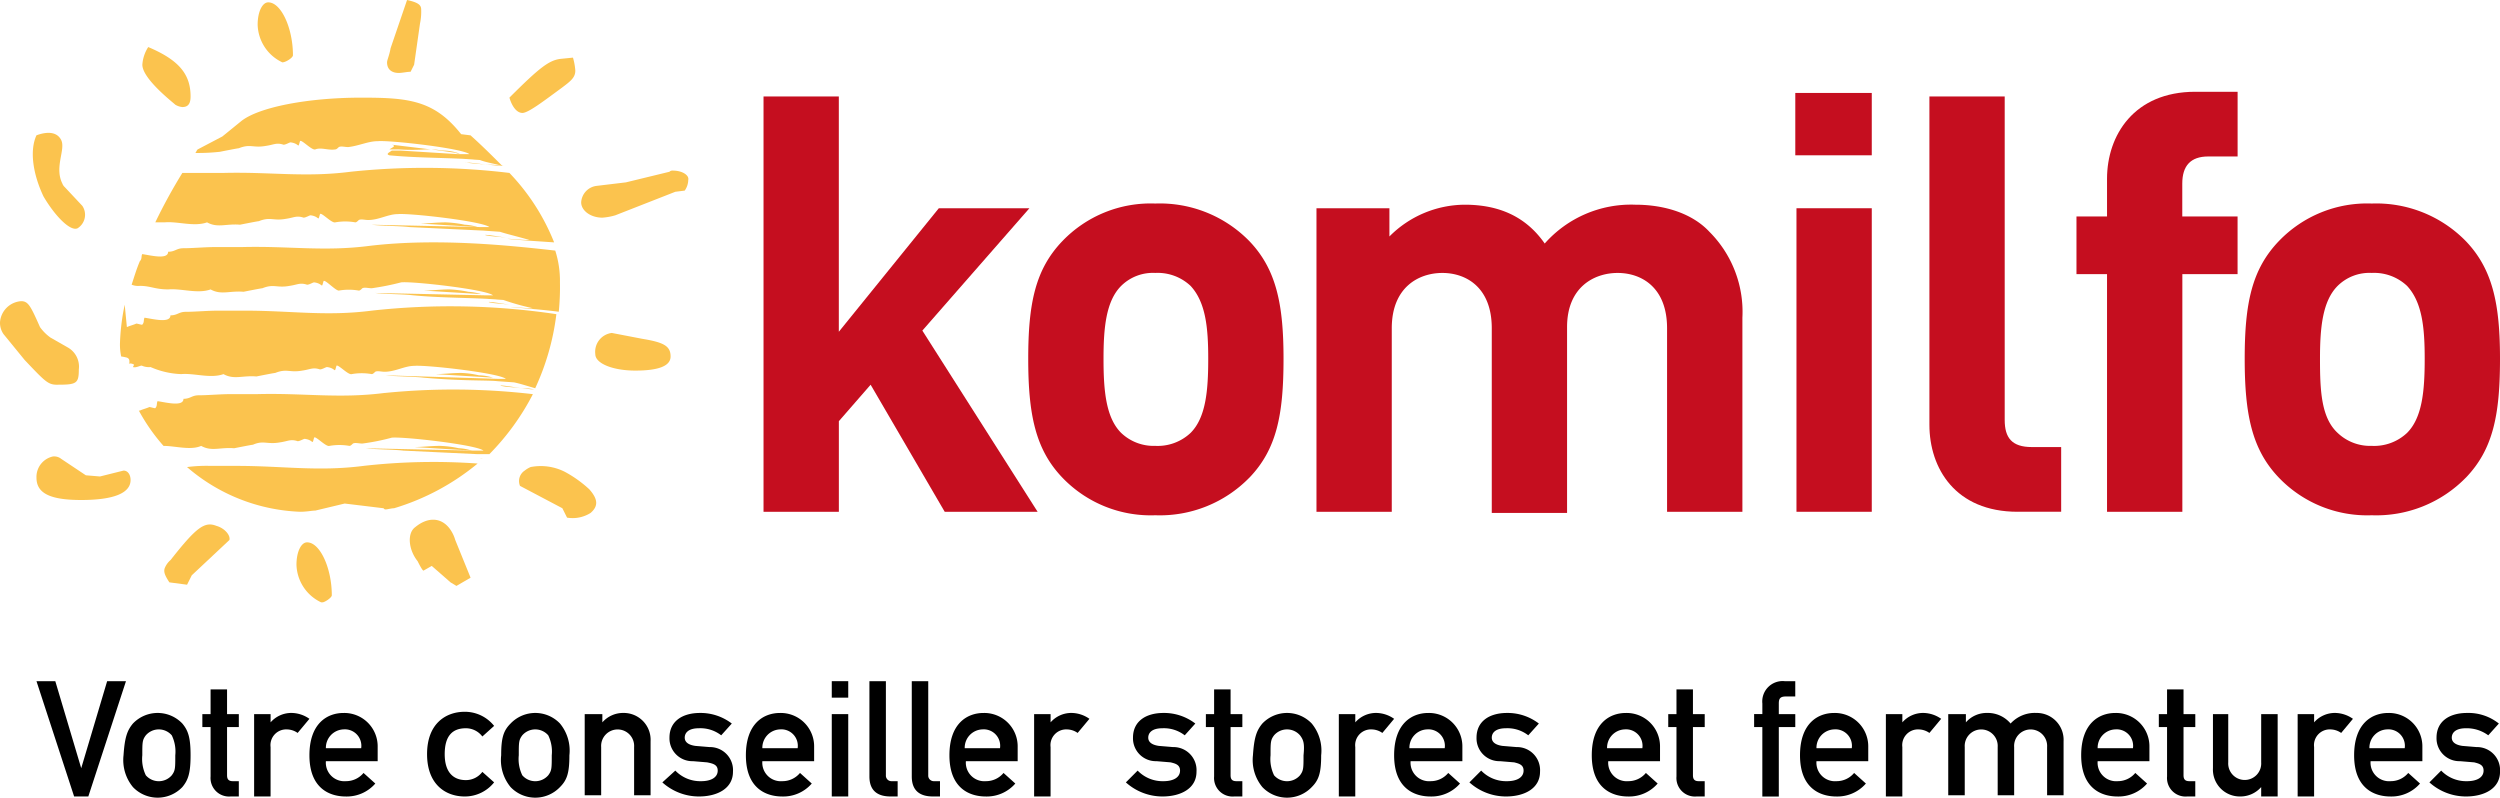 <svg xmlns="http://www.w3.org/2000/svg" width="270" height="86.146" viewBox="0 0 270 86.146">
  <g id="komilfo_b" transform="translate(-14.7 -44.1)">
    <g id="Groupe_5978" data-name="Groupe 5978" transform="translate(14.7 44.1)">
      <g id="Groupe_5976" data-name="Groupe 5976">
        <path id="Tracé_4577" data-name="Tracé 4577" d="M56.317,69.811c.508.127,1.271.127,2.16.254-1.525-.254-2.541-.381-2.16-.254" transform="translate(-3.461 -37.157)" fill="#fbc34e"/>
        <path id="Tracé_4578" data-name="Tracé 4578" d="M54.5,75.8c-1.016,0-1.906.127-2.8.127l6.226.381a5.46,5.46,0,0,0-1.525-.254A9.808,9.808,0,0,0,54.5,75.8" transform="translate(-4.688 -35.522)" fill="#fbc34e"/>
        <path id="Tracé_4579" data-name="Tracé 4579" d="M53.5,68.7c-1.016,0-1.906.127-2.8.127l6.226.381a6.557,6.557,0,0,0-1.4-.254A12.669,12.669,0,0,0,53.5,68.7" transform="translate(-4.959 -37.444)" fill="#fbc34e"/>
        <path id="Tracé_4580" data-name="Tracé 4580" d="M57.317,76.911c.508.127,1.271.127,2.16.254-1.525-.254-2.541-.381-2.16-.254" transform="translate(-3.19 -35.235)" fill="#fbc34e"/>
        <path id="Tracé_4581" data-name="Tracé 4581" d="M60.4,77.227h0A5.7,5.7,0,0,0,59,77.1c.381,0,.889.127,1.4.127" transform="translate(-2.713 -35.171)" fill="#fbc34e"/>
        <path id="Tracé_4582" data-name="Tracé 4582" d="M56.017,64.111c.508.127,1.271.127,2.16.254-1.525-.254-2.541-.381-2.16-.254" transform="translate(-3.542 -38.699)" fill="#fbc34e"/>
        <path id="Tracé_4583" data-name="Tracé 4583" d="M54.317,57.9c.508.127,1.144.127,2.16.254-1.525-.254-2.541-.254-2.16-.254" transform="translate(-4.002 -40.366)" fill="#fbc34e"/>
        <path id="Tracé_4584" data-name="Tracé 4584" d="M70.382,73.035l-3.3-.635A2.053,2.053,0,0,0,65.3,74.687c0,1.016,1.906,1.779,4.32,1.779q3.812,0,3.812-1.525c0-1.144-.762-1.525-3.049-1.906" transform="translate(-1.008 -36.442)" fill="#fbc34e"/>
        <path id="Tracé_4585" data-name="Tracé 4585" d="M53.2,63c-1.016,0-1.906.127-2.8.127l6.226.381a5.4,5.4,0,0,0-1.4-.254A12.669,12.669,0,0,0,53.2,63" transform="translate(-5.04 -38.986)" fill="#fbc34e"/>
        <path id="Tracé_4586" data-name="Tracé 4586" d="M39.268,50.78h0c.381,0,1.144-.508,1.144-.762,0-2.922-1.271-5.718-2.668-5.718-.635,0-1.144,1.016-1.144,2.414a4.632,4.632,0,0,0,2.668,4.066" transform="translate(-8.774 -44.046)" fill="#fbc34e"/>
        <path id="Tracé_4587" data-name="Tracé 4587" d="M48.871,51.978c.381,0,.889-.127,1.271-.127l.381-.762.635-4.447a6.186,6.186,0,0,0,.127-1.525c0-.508-.381-.762-1.525-1.016l-1.779,5.209c-.127.762-.381,1.271-.381,1.525,0,.762.508,1.144,1.271,1.144" transform="translate(-5.798 -44.1)" fill="#fbc34e"/>
        <path id="Tracé_4588" data-name="Tracé 4588" d="M54.2,57.181a5.4,5.4,0,0,0-1.4-.254c-.381,0-.889-.127-1.4-.127l2.668.381" transform="translate(-4.769 -40.664)" fill="#fbc34e"/>
        <path id="Tracé_4589" data-name="Tracé 4589" d="M30.358,54.326a1.806,1.806,0,0,0,.762.254c.635,0,.889-.381.889-1.144,0-2.414-1.271-3.939-4.574-5.336a4.012,4.012,0,0,0-.635,1.906c0,1.525,3.3,4.066,3.558,4.32" transform="translate(-11.426 -43.018)" fill="#fbc34e"/>
        <path id="Tracé_4590" data-name="Tracé 4590" d="M59.4,54.972c.635,0,2.287-1.271,4.193-2.668,1.016-.762,1.525-1.144,1.525-1.906a6.556,6.556,0,0,0-.254-1.4l-1.271.127c-1.271.127-2.287.889-5.591,4.193.254.889.762,1.652,1.4,1.652" transform="translate(-2.984 -42.774)" fill="#fbc34e"/>
        <path id="Tracé_4591" data-name="Tracé 4591" d="M22.332,65.694a1.722,1.722,0,0,0,.508-2.414l-1.906-2.033a.977.977,0,0,1-.254-.381c-.889-1.779.381-3.685-.127-4.7-.381-.762-1.271-1.016-2.668-.508-.762,1.652-.381,4.193.762,6.607,1.271,2.16,2.922,3.812,3.685,3.431" transform="translate(-13.946 -41.045)" fill="#fbc34e"/>
        <path id="Tracé_4592" data-name="Tracé 4592" d="M34.3,88.833c-1.271-.508-2.16.127-4.955,3.685a2.275,2.275,0,0,0-.635.889c-.127.381,0,.762.508,1.525l1.906.254.508-1.016L35.7,90.357c.127-.508-.508-1.271-1.4-1.525" transform="translate(-10.922 -32.037)" fill="#fbc34e"/>
        <path id="Tracé_4593" data-name="Tracé 4593" d="M53.811,89.2c-.889-1.144-2.287-1.271-3.685-.127-.889.635-.762,2.414.254,3.685.127.254.508,1.016.635,1.016l.889-.508,2.033,1.779.635.381,1.525-.889-1.652-4.066a3.922,3.922,0,0,0-.635-1.271" transform="translate(-5.275 -32.147)" fill="#fbc34e"/>
        <path id="Tracé_4594" data-name="Tracé 4594" d="M27.2,84.425l-2.541.635-1.525-.127-2.668-1.779a1.21,1.21,0,0,0-.889-.254A2.259,2.259,0,0,0,17.8,85.187c0,1.652,1.4,2.414,4.828,2.414,3.558,0,5.336-.762,5.336-2.16,0-.508-.254-1.016-.762-1.016" transform="translate(-13.861 -33.601)" fill="#fbc34e"/>
        <path id="Tracé_4595" data-name="Tracé 4595" d="M20.926,78.721c2.033,0,2.287-.127,2.287-1.652a2.377,2.377,0,0,0-1.271-2.414l-1.779-1.016A4.885,4.885,0,0,1,19.02,72.5c-1.016-2.287-1.271-2.8-2.033-2.8A2.457,2.457,0,0,0,14.7,71.987a2.147,2.147,0,0,0,.381,1.271l2.287,2.8c2.287,2.414,2.541,2.668,3.558,2.668" transform="translate(-14.7 -37.173)" fill="#fbc34e"/>
        <path id="Tracé_4596" data-name="Tracé 4596" d="M57.906,58.227h0A10.973,10.973,0,0,0,56,58.1c.508,0,1.144.127,1.906.127" transform="translate(-3.525 -40.312)" fill="#fbc34e"/>
        <path id="Tracé_4597" data-name="Tracé 4597" d="M53.055,77.58c-4.955.635-8.64,0-13.722.127h-2.8c-1.271,0-2.541.127-3.558.127-.762,0-.889.381-1.652.381,0,.889-1.906.381-2.8.254-.127.254,0,.508-.254.762-.127,0-.508-.127-.635-.127-.254.127-.762.254-1.016.381H26.5A20.455,20.455,0,0,0,29.168,83.3c1.271,0,2.922.508,4.066,0,1.144.635,2.033.127,3.558.254,0,0,1.906-.381,2.033-.381,1.144-.508,1.525,0,2.922-.254.889-.127,1.144-.381,1.906-.127.254,0,.635-.254.762-.254,1.016.127.762.762,1.016-.127.127-.254,1.271,1.016,1.652.889a6.156,6.156,0,0,1,2.16,0c.127,0,.254-.127.381-.254.254-.127.635,0,1.016,0a23.412,23.412,0,0,0,3.176-.635c1.271-.127,9.148.762,9.911,1.4h-.889l-11.816-.254c.889.127,3.049.127,4.066.254l8,.381h1.271a26.441,26.441,0,0,0,4.7-6.48,74.245,74.245,0,0,0-16.009-.127" transform="translate(-11.507 -35.143)" fill="#fbc34e"/>
        <path id="Tracé_4598" data-name="Tracé 4598" d="M49.659,83.79c-4.955.635-8.64,0-13.722,0h-2.8a16.2,16.2,0,0,0-2.541.127,19.8,19.8,0,0,0,12.2,4.828c.762,0,1.271-.127,1.652-.127l3.176-.762,4.193.508c.127.127.127.127.254.127s.635-.127.889-.127a25.765,25.765,0,0,0,9.021-4.828,67.254,67.254,0,0,0-12.325.254" transform="translate(-10.398 -33.474)" fill="#fbc34e"/>
        <path id="Tracé_4599" data-name="Tracé 4599" d="M55.628,83.112h.254c-.381,0-.508-.127-.254,0" transform="translate(-3.661 -33.559)" fill="#fbc34e"/>
        <path id="Tracé_4600" data-name="Tracé 4600" d="M29.839,69.782c1.4-.127,3.176.508,4.574,0,1.144.635,2.033.127,3.558.254,0,0,1.906-.381,2.033-.381,1.271-.508,1.525,0,2.922-.254.889-.127,1.144-.381,1.906-.127.254,0,.635-.254.762-.254,1.016.127.762.762,1.016-.127.127-.254,1.271,1.016,1.652,1.016a6.156,6.156,0,0,1,2.16,0c.127,0,.254-.127.381-.254.254-.127.635,0,1.016,0A28.1,28.1,0,0,0,55,69.019c1.271-.127,9.148.762,9.911,1.4h-.889L52.2,70.163c.889.127,3.049.127,4.066.254,2.668.254,5.336.254,8,.381l1.779.127a26.166,26.166,0,0,0,3.176.889c-1.016,0-1.779-.127-2.414-.127,1.271.127,3.3.254,5.209.508a26.559,26.559,0,0,0,.127-3.176,10.7,10.7,0,0,0-.508-3.431c-4.574-.508-12.579-1.4-20.075-.508-4.955.635-8.64,0-13.722.127h-2.8c-1.271,0-2.541.127-3.558.127-.762,0-.889.381-1.652.381,0,.889-1.906.381-2.8.254-.127.254,0,.508-.254.762h0c-.381.889-.635,1.779-.889,2.541a1.884,1.884,0,0,0,.889.127c1.144,0,1.652.381,3.049.381" transform="translate(-11.669 -38.525)" fill="#fbc34e"/>
        <path id="Tracé_4601" data-name="Tracé 4601" d="M52.7,82c-1.016,0-1.906.127-2.8.127l6.226.381a5.4,5.4,0,0,0-1.4-.254A11.12,11.12,0,0,0,52.7,82" transform="translate(-5.175 -33.845)" fill="#fbc34e"/>
        <path id="Tracé_4602" data-name="Tracé 4602" d="M74.011,58.6a.467.467,0,0,0-.381.127l-4.7,1.144-3.176.381A1.9,1.9,0,0,0,64.1,62.031c0,.889,1.016,1.652,2.287,1.652a6.556,6.556,0,0,0,1.4-.254l6.48-2.541,1.016-.127a2.049,2.049,0,0,0,.381-1.144c.127-.508-.635-1.016-1.652-1.016" transform="translate(-1.333 -40.176)" fill="#fbc34e"/>
        <path id="Tracé_4603" data-name="Tracé 4603" d="M25.916,76.226c0,.127-.127.127,0,.127a.764.764,0,0,1,.508.127l-.127.254c.381.127.889-.254,1.016-.127a1.884,1.884,0,0,0,.889.127,9.01,9.01,0,0,0,3.3.762c1.4-.127,3.176.508,4.574,0,1.144.635,2.033.127,3.558.254,0,0,1.906-.381,2.033-.381,1.271-.508,1.525,0,2.922-.254.889-.127,1.144-.381,1.906-.127.254,0,.635-.254.762-.254,1.016.127.762.762,1.016-.127.127-.254,1.271,1.016,1.652.889a6.156,6.156,0,0,1,2.16,0c.127,0,.254-.127.381-.254.254-.127.635,0,1.016,0,1.144,0,2.16-.635,3.176-.635,1.271-.127,9.148.762,9.911,1.4h-.889l-12.071-.381c.889.127,3.049.127,4.066.254,4.32.381,6.861.254,8,.381l1.779.127c.635.127,1.4.381,2.287.635a26.62,26.62,0,0,0,2.287-8,77.319,77.319,0,0,0-19.948-.381c-4.955.635-8.64,0-13.722,0h-2.8c-1.271,0-2.541.127-3.558.127-.762,0-.889.381-1.652.381,0,.889-1.906.381-2.8.254-.127.254,0,.508-.254.762-.127,0-.508-.127-.635-.127-.254.127-.762.254-1.016.381L25.408,70a23.7,23.7,0,0,0-.508,4.066,6.186,6.186,0,0,0,.127,1.525,5.5,5.5,0,0,1,.635.127c.254.127.254.254.254.508" transform="translate(-11.94 -37.092)" fill="#fbc34e"/>
        <path id="Tracé_4604" data-name="Tracé 4604" d="M51.739,56.908h.508L48.054,56.4c.508.127.127.254-.254.508h1.016a22.428,22.428,0,0,0,2.922,0" transform="translate(-5.744 -40.772)" fill="#fbc34e"/>
        <path id="Tracé_4605" data-name="Tracé 4605" d="M33.968,58.245s1.906-.381,2.033-.381c1.271-.508,1.525,0,2.922-.254.889-.127,1.144-.381,1.906-.127.254,0,.635-.254.762-.254,1.016.127.762.762,1.016-.127.127-.254,1.271,1.016,1.652.889.635-.254,1.4.127,2.16,0,.127,0,.254-.127.381-.254.254-.127.635,0,1.016,0,1.144-.127,2.16-.635,3.176-.635,1.271-.127,9.148.762,9.911,1.4H59.634l-6.1-.381H52.519c-.381.254-.635.381-.254.508,2.668.254,5.336.254,8,.381l1.779.127c.635.254,1.525.381,2.414.635-1.016-1.016-2.16-2.16-3.431-3.3l-1.016-.127C57.093,52.654,54.3,52.4,49.215,52.4c-5.718,0-11.054,1.016-12.96,2.541l-2.033,1.652-2.668,1.4c-.127.127-.127.254-.254.381a21.629,21.629,0,0,0,2.668-.127" transform="translate(-10.208 -41.854)" fill="#fbc34e"/>
        <path id="Tracé_4606" data-name="Tracé 4606" d="M28.916,64.255c1.4-.127,3.176.508,4.574,0,1.144.635,2.033.127,3.558.254,0,0,1.906-.381,2.033-.381,1.271-.508,1.525,0,2.922-.254.889-.127,1.144-.381,1.906-.127.254,0,.635-.254.762-.254,1.016.127.762.762,1.016-.127.127-.254,1.271,1.016,1.652.889a6.156,6.156,0,0,1,2.16,0c.127,0,.254-.127.381-.254.254-.127.635,0,1.016,0,1.144,0,2.16-.635,3.176-.635,1.271-.127,9.148.762,9.911,1.4H63.1l-11.816-.254c.889.127,3.049.127,4.066.254l8,.381,1.779.127c.762.254,1.906.508,3.176.889-.889,0-1.779-.127-2.414-.127,1.144.127,3.176.254,5.082.381a23.2,23.2,0,0,0-4.828-7.5,76.53,76.53,0,0,0-17.153-.127c-4.955.635-8.64,0-13.722.127H30.822A58.023,58.023,0,0,0,27.9,64.255h1.016" transform="translate(-11.128 -40.241)" fill="#fbc34e"/>
        <path id="Tracé_4607" data-name="Tracé 4607" d="M53.908,57.227l-.254-.127H53.4" transform="translate(-4.228 -40.582)" fill="#fbc34e"/>
        <path id="Tracé_4608" data-name="Tracé 4608" d="M66.423,86.24a12.822,12.822,0,0,0-2.668-1.906,5.749,5.749,0,0,0-3.685-.508,2.777,2.777,0,0,0-.635.381,1.351,1.351,0,0,0-.508,1.652L63.5,88.273l.508,1.016a3.633,3.633,0,0,0,2.541-.508c.889-.762.762-1.525-.127-2.541" transform="translate(-2.766 -33.384)" fill="#fbc34e"/>
        <path id="Tracé_4609" data-name="Tracé 4609" d="M41.044,90.2c-.635,0-1.144,1.016-1.144,2.414a4.632,4.632,0,0,0,2.668,4.066H42.7c.254,0,1.016-.508,1.016-.762,0-2.922-1.271-5.718-2.668-5.718" transform="translate(-7.881 -31.626)" fill="#fbc34e"/>
      </g>
      <g id="Groupe_5977" data-name="Groupe 5977" transform="translate(82.461 9.911)">
        <path id="Tracé_4610" data-name="Tracé 4610" d="M99.167,97.152l-8-13.722-3.431,3.939v9.784H79.6V52.3h8.132V77.712l10.8-13.341h9.784L96.753,77.585,109.2,97.152Z" transform="translate(-79.6 -51.792)" fill="#c50e1f"/>
        <path id="Tracé_4611" data-name="Tracé 4611" d="M125.987,91a13.515,13.515,0,0,1-10.165,4.066A13.206,13.206,0,0,1,105.785,91c-2.922-3.049-3.685-6.861-3.685-12.833s.762-9.656,3.685-12.706A13.206,13.206,0,0,1,115.822,61.4a13.515,13.515,0,0,1,10.165,4.066c2.922,3.049,3.685,6.861,3.685,12.706,0,6.1-.762,9.784-3.685,12.833m-6.353-20.711a5.186,5.186,0,0,0-3.812-1.4,4.88,4.88,0,0,0-3.685,1.4c-1.652,1.652-1.906,4.574-1.906,7.878,0,3.431.254,6.353,1.906,8a5.084,5.084,0,0,0,3.685,1.4,5.186,5.186,0,0,0,3.812-1.4c1.652-1.652,1.906-4.574,1.906-8,0-3.3-.254-6.1-1.906-7.878" transform="translate(-73.512 -49.329)" fill="#c50e1f"/>
        <path id="Tracé_4612" data-name="Tracé 4612" d="M164.464,94.662V74.841c0-4.447-2.8-5.972-5.336-5.972s-5.464,1.525-5.464,5.845V94.789h-8.132V74.841c0-4.447-2.8-5.972-5.336-5.972s-5.464,1.525-5.464,5.972V94.662H126.6V61.881h7.878v3.049a11.554,11.554,0,0,1,8.132-3.431c3.685,0,6.607,1.271,8.64,4.193a12.449,12.449,0,0,1,9.784-4.193c3.3,0,6.226,1.016,8,2.922A12.233,12.233,0,0,1,172.6,73.7V94.662h-8.132" transform="translate(-66.882 -49.302)" fill="#c50e1f"/>
        <path id="Tracé_4613" data-name="Tracé 4613" d="M175.559,58.734H167.3V52h8.259Zm0,38.5h-8.132V64.452h8.132Z" transform="translate(-55.869 -51.873)" fill="#c50e1f"/>
        <path id="Tracé_4614" data-name="Tracé 4614" d="M188.229,97.152c-6.734,0-9.529-4.7-9.529-9.4V52.3h8.132V87.241c0,1.906.762,2.922,2.922,2.922h3.176v6.988h-4.7" transform="translate(-52.785 -51.792)" fill="#c50e1f"/>
        <path id="Tracé_4615" data-name="Tracé 4615" d="M202.635,71.594V97.26H194.5V71.594h-3.3V65.368h3.3V61.3c0-4.7,2.922-9.4,9.529-9.4h4.574v6.988h-3.176c-1.906,0-2.8,1.016-2.8,2.922v3.558h5.972v6.226h-5.972" transform="translate(-49.402 -51.9)" fill="#c50e1f"/>
        <path id="Tracé_4616" data-name="Tracé 4616" d="M229.387,91a13.515,13.515,0,0,1-10.165,4.066A13.206,13.206,0,0,1,209.185,91c-2.922-3.049-3.685-6.861-3.685-12.833s.762-9.656,3.685-12.706A13.206,13.206,0,0,1,219.222,61.4a13.515,13.515,0,0,1,10.165,4.066c2.922,3.049,3.685,6.861,3.685,12.706,0,6.1-.762,9.784-3.685,12.833m-6.353-20.711a5.186,5.186,0,0,0-3.812-1.4,4.88,4.88,0,0,0-3.685,1.4c-1.652,1.652-1.906,4.574-1.906,7.878,0,3.431.127,6.353,1.906,8a5.084,5.084,0,0,0,3.685,1.4,5.186,5.186,0,0,0,3.812-1.4c1.652-1.652,1.906-4.574,1.906-8,0-3.3-.254-6.1-1.906-7.878" transform="translate(-45.533 -49.329)" fill="#c50e1f"/>
      </g>
    </g>
    <g id="Groupe_5979" data-name="Groupe 5979" transform="translate(18.639 117.667)">
      <path id="Tracé_4617" data-name="Tracé 4617" d="M17.8,102h2.033l2.8,9.4h0l2.8-9.4h2.033l-4.066,12.452H21.866Z" transform="translate(-17.8 -102)"/>
      <path id="Tracé_4618" data-name="Tracé 4618" d="M26.216,105.844a3.685,3.685,0,0,1,5.336,0c.635.762.889,1.525.889,3.431s-.254,2.668-.889,3.431a3.685,3.685,0,0,1-5.336,0,4.589,4.589,0,0,1-1.016-3.431C25.327,107.368,25.581,106.606,26.216,105.844Zm4.193,1.271a1.855,1.855,0,0,0-2.8,0c-.381.508-.381.762-.381,2.16a4.026,4.026,0,0,0,.381,2.16,1.855,1.855,0,0,0,2.8,0c.381-.508.381-.762.381-2.16A4.026,4.026,0,0,0,30.409,107.114Z" transform="translate(-15.798 -101.269)"/>
      <path id="Tracé_4619" data-name="Tracé 4619" d="M32.789,102.7h1.779v2.668h1.271v1.4H34.568v5.209c0,.508.254.635.635.635h.635v1.652h-.889a2,2,0,0,1-2.16-2.16v-5.336H31.9v-1.4h.889Z" transform="translate(-13.985 -101.811)"/>
      <path id="Tracé_4620" data-name="Tracé 4620" d="M36.3,104.827h1.779v.889h0a2.975,2.975,0,0,1,2.287-1.016,3.424,3.424,0,0,1,1.906.635L41,106.86a2.049,2.049,0,0,0-1.144-.381,1.7,1.7,0,0,0-1.779,1.906v5.336H36.3v-8.894Z" transform="translate(-12.794 -101.269)"/>
      <path id="Tracé_4621" data-name="Tracé 4621" d="M42.779,109.909a2,2,0,0,0,2.16,2.16,2.454,2.454,0,0,0,1.906-.889l1.271,1.144a4.076,4.076,0,0,1-3.176,1.4c-1.779,0-3.939-.889-3.939-4.447,0-3.431,1.906-4.574,3.685-4.574a3.606,3.606,0,0,1,3.685,3.685v1.525Zm3.812-1.4a1.778,1.778,0,0,0-1.906-2.033,1.981,1.981,0,0,0-1.906,2.033Z" transform="translate(-11.522 -101.269)"/>
      <path id="Tracé_4622" data-name="Tracé 4622" d="M58.242,112.224a4.04,4.04,0,0,1-3.176,1.525c-2.033,0-4.066-1.271-4.066-4.574s2.033-4.574,4.066-4.574a4.04,4.04,0,0,1,3.176,1.525l-1.271,1.144a2.223,2.223,0,0,0-1.779-.889c-1.4,0-2.287.762-2.287,2.8,0,1.906.889,2.8,2.287,2.8a2.223,2.223,0,0,0,1.779-.889Z" transform="translate(-8.816 -101.296)"/>
      <path id="Tracé_4623" data-name="Tracé 4623" d="M58.316,105.844a3.685,3.685,0,0,1,5.336,0,4.589,4.589,0,0,1,1.016,3.431c0,1.906-.254,2.668-1.016,3.431a3.685,3.685,0,0,1-5.336,0,4.589,4.589,0,0,1-1.016-3.431C57.3,107.368,57.554,106.606,58.316,105.844Zm4.066,1.271a1.855,1.855,0,0,0-2.8,0c-.381.508-.381.762-.381,2.16a4.026,4.026,0,0,0,.381,2.16,1.855,1.855,0,0,0,2.8,0c.381-.508.381-.762.381-2.16A4.026,4.026,0,0,0,62.382,107.114Z" transform="translate(-7.112 -101.269)"/>
      <path id="Tracé_4624" data-name="Tracé 4624" d="M64.527,104.827h1.779v.889h0a2.975,2.975,0,0,1,2.287-1.016,2.9,2.9,0,0,1,2.922,3.049v5.845H69.736v-5.209a1.783,1.783,0,1,0-3.558,0v5.209H64.4v-8.767Z" transform="translate(-5.191 -101.269)"/>
      <path id="Tracé_4625" data-name="Tracé 4625" d="M72.4,110.926a3.736,3.736,0,0,0,2.8,1.144c1.016,0,1.779-.381,1.779-1.144,0-.635-.508-.762-1.144-.889l-1.525-.127a2.47,2.47,0,0,1-2.541-2.541c0-1.779,1.4-2.668,3.3-2.668a5.539,5.539,0,0,1,3.431,1.144l-1.144,1.271a3.663,3.663,0,0,0-2.414-.762c-1.144,0-1.525.508-1.525,1.016,0,.381.254.762,1.144.889l1.525.127a2.491,2.491,0,0,1,2.541,2.668c0,1.779-1.652,2.668-3.685,2.668A5.912,5.912,0,0,1,71,112.2Z" transform="translate(-3.405 -101.269)"/>
      <path id="Tracé_4626" data-name="Tracé 4626" d="M79.879,109.909a2,2,0,0,0,2.16,2.16,2.454,2.454,0,0,0,1.906-.889l1.271,1.144a4.076,4.076,0,0,1-3.176,1.4c-1.779,0-3.939-.889-3.939-4.447,0-3.431,1.906-4.574,3.685-4.574a3.606,3.606,0,0,1,3.685,3.685v1.525Zm3.812-1.4a1.778,1.778,0,0,0-1.906-2.033,1.981,1.981,0,0,0-1.906,2.033Z" transform="translate(-1.484 -101.269)"/>
      <path id="Tracé_4627" data-name="Tracé 4627" d="M85.4,102h1.779v1.779H85.4Zm0,3.558h1.779v8.894H85.4Z" transform="translate(0.492 -102)"/>
      <path id="Tracé_4628" data-name="Tracé 4628" d="M88.6,102h1.779v10.165a.6.6,0,0,0,.635.635h.635v1.652h-.762c-1.271,0-2.287-.508-2.287-2.16Z" transform="translate(1.358 -102)"/>
      <path id="Tracé_4629" data-name="Tracé 4629" d="M92.2,102h1.779v10.165a.6.6,0,0,0,.635.635h.635v1.652h-.762c-1.271,0-2.287-.508-2.287-2.16Z" transform="translate(2.332 -102)"/>
      <path id="Tracé_4630" data-name="Tracé 4630" d="M97.179,109.909a2,2,0,0,0,2.16,2.16,2.454,2.454,0,0,0,1.906-.889l1.271,1.144a4.076,4.076,0,0,1-3.176,1.4c-1.779,0-3.939-.889-3.939-4.447,0-3.431,1.906-4.574,3.685-4.574a3.606,3.606,0,0,1,3.685,3.685v1.525Zm3.685-1.4a1.778,1.778,0,0,0-1.906-2.033,1.981,1.981,0,0,0-1.906,2.033Z" transform="translate(3.198 -101.269)"/>
      <path id="Tracé_4631" data-name="Tracé 4631" d="M102.6,104.827h1.779v.889h0a2.975,2.975,0,0,1,2.287-1.016,3.424,3.424,0,0,1,1.906.635L107.3,106.86a2.049,2.049,0,0,0-1.144-.381,1.7,1.7,0,0,0-1.779,1.906v5.336H102.6Z" transform="translate(5.146 -101.269)"/>
      <path id="Tracé_4632" data-name="Tracé 4632" d="M111.671,110.926a3.736,3.736,0,0,0,2.8,1.144c1.016,0,1.779-.381,1.779-1.144,0-.635-.508-.762-1.016-.889l-1.525-.127a2.47,2.47,0,0,1-2.541-2.541c0-1.779,1.4-2.668,3.3-2.668a5.539,5.539,0,0,1,3.431,1.144l-1.144,1.271a3.663,3.663,0,0,0-2.414-.762c-1.144,0-1.525.508-1.525,1.016,0,.381.254.762,1.144.889l1.525.127a2.491,2.491,0,0,1,2.541,2.668c0,1.779-1.652,2.668-3.685,2.668A5.912,5.912,0,0,1,110.4,112.2Z" transform="translate(7.256 -101.269)"/>
      <path id="Tracé_4633" data-name="Tracé 4633" d="M118.089,102.7h1.779v2.668h1.271v1.4h-1.271v5.209c0,.508.254.635.635.635h.635v1.652h-.889a2,2,0,0,1-2.16-2.16v-5.336H117.2v-1.4h.889Z" transform="translate(9.096 -101.811)"/>
      <path id="Tracé_4634" data-name="Tracé 4634" d="M122.216,105.844a3.685,3.685,0,0,1,5.336,0,4.589,4.589,0,0,1,1.016,3.431c0,1.906-.254,2.668-1.016,3.431a3.685,3.685,0,0,1-5.336,0,4.589,4.589,0,0,1-1.016-3.431C121.327,107.368,121.581,106.606,122.216,105.844Zm4.066,1.271a1.855,1.855,0,0,0-2.8,0c-.381.508-.381.762-.381,2.16a4.026,4.026,0,0,0,.381,2.16,1.855,1.855,0,0,0,2.8,0c.381-.508.381-.762.381-2.16C126.791,108,126.664,107.622,126.282,107.114Z" transform="translate(10.179 -101.269)"/>
      <path id="Tracé_4635" data-name="Tracé 4635" d="M128.5,104.827h1.779v.889h0a2.975,2.975,0,0,1,2.287-1.016,3.424,3.424,0,0,1,1.906.635L133.2,106.86a2.049,2.049,0,0,0-1.144-.381,1.7,1.7,0,0,0-1.779,1.906v5.336H128.5v-8.894Z" transform="translate(12.154 -101.269)"/>
      <path id="Tracé_4636" data-name="Tracé 4636" d="M134.979,109.909a2,2,0,0,0,2.16,2.16,2.454,2.454,0,0,0,1.906-.889l1.271,1.144a4.076,4.076,0,0,1-3.176,1.4c-1.779,0-3.939-.889-3.939-4.447,0-3.431,1.906-4.574,3.685-4.574a3.606,3.606,0,0,1,3.685,3.685v1.525Zm3.685-1.4a1.778,1.778,0,0,0-1.906-2.033,1.981,1.981,0,0,0-1.906,2.033Z" transform="translate(13.426 -101.269)"/>
      <path id="Tracé_4637" data-name="Tracé 4637" d="M140.871,110.926a3.736,3.736,0,0,0,2.8,1.144c1.016,0,1.779-.381,1.779-1.144,0-.635-.508-.762-1.016-.889l-1.525-.127a2.47,2.47,0,0,1-2.541-2.541c0-1.779,1.4-2.668,3.3-2.668a5.539,5.539,0,0,1,3.431,1.144l-1.144,1.271a3.663,3.663,0,0,0-2.414-.762c-1.144,0-1.525.508-1.525,1.016,0,.381.254.762,1.144.889l1.525.127a2.491,2.491,0,0,1,2.541,2.668c0,1.779-1.652,2.668-3.685,2.668A5.912,5.912,0,0,1,139.6,112.2Z" transform="translate(15.158 -101.269)"/>
      <path id="Tracé_4638" data-name="Tracé 4638" d="M151.779,109.909a2,2,0,0,0,2.16,2.16,2.454,2.454,0,0,0,1.906-.889l1.271,1.144a4.076,4.076,0,0,1-3.176,1.4c-1.779,0-3.939-.889-3.939-4.447,0-3.431,1.906-4.574,3.685-4.574a3.606,3.606,0,0,1,3.685,3.685v1.525Zm3.685-1.4a1.778,1.778,0,0,0-1.906-2.033,1.981,1.981,0,0,0-1.906,2.033Z" transform="translate(17.972 -101.269)"/>
      <path id="Tracé_4639" data-name="Tracé 4639" d="M157.389,102.7h1.779v2.668h1.271v1.4h-1.271v5.209c0,.508.254.635.635.635h.635v1.652h-.889a2,2,0,0,1-2.16-2.16v-5.336H156.5v-1.4h.889Z" transform="translate(19.731 -101.811)"/>
      <path id="Tracé_4640" data-name="Tracé 4640" d="M164.689,106.955H163.8v-1.4h.889v-1.144A2.2,2.2,0,0,1,167.1,102h1.144v1.652h-1.016c-.635,0-.762.254-.762.762v1.144h1.779v1.4h-1.779v7.5h-1.779v-7.5Z" transform="translate(21.706 -102)"/>
      <path id="Tracé_4641" data-name="Tracé 4641" d="M169.479,109.909a2,2,0,0,0,2.16,2.16,2.454,2.454,0,0,0,1.906-.889l1.271,1.144a4.076,4.076,0,0,1-3.176,1.4c-1.779,0-3.939-.889-3.939-4.447,0-3.431,1.906-4.574,3.685-4.574a3.606,3.606,0,0,1,3.685,3.685v1.525Zm3.812-1.4a1.778,1.778,0,0,0-1.906-2.033,1.981,1.981,0,0,0-1.906,2.033Z" transform="translate(22.761 -101.269)"/>
      <path id="Tracé_4642" data-name="Tracé 4642" d="M175,104.827h1.779v.889h0a2.975,2.975,0,0,1,2.287-1.016,3.424,3.424,0,0,1,1.906.635L179.7,106.86a2.049,2.049,0,0,0-1.144-.381,1.7,1.7,0,0,0-1.779,1.906v5.336H175Z" transform="translate(24.736 -101.269)"/>
      <path id="Tracé_4643" data-name="Tracé 4643" d="M180.427,104.827h1.779v.889h0a2.975,2.975,0,0,1,2.287-1.016,3.218,3.218,0,0,1,2.541,1.144,3.548,3.548,0,0,1,2.8-1.144,2.9,2.9,0,0,1,2.922,3.049v5.845h-1.779v-5.209a1.783,1.783,0,1,0-3.558,0v5.209h-1.779v-5.209a1.783,1.783,0,1,0-3.558,0v5.209H180.3v-8.767Z" transform="translate(26.171 -101.269)"/>
      <path id="Tracé_4644" data-name="Tracé 4644" d="M193.379,109.909a2,2,0,0,0,2.16,2.16,2.454,2.454,0,0,0,1.906-.889l1.271,1.144a4.076,4.076,0,0,1-3.176,1.4c-1.779,0-3.939-.889-3.939-4.447,0-3.431,1.906-4.574,3.685-4.574a3.606,3.606,0,0,1,3.685,3.685v1.525Zm3.812-1.4a1.778,1.778,0,0,0-1.906-2.033,1.981,1.981,0,0,0-1.906,2.033Z" transform="translate(29.228 -101.269)"/>
      <path id="Tracé_4645" data-name="Tracé 4645" d="M199.089,102.7h1.779v2.668h1.271v1.4h-1.271v5.209c0,.508.254.635.635.635h.635v1.652h-.889a2,2,0,0,1-2.16-2.16v-5.336H198.2v-1.4h.889Z" transform="translate(31.014 -101.811)"/>
      <path id="Tracé_4646" data-name="Tracé 4646" d="M202.7,104.8h1.779v5.209a1.783,1.783,0,1,0,3.558,0V104.8h1.779v8.894h-1.779v-1.016h0a2.975,2.975,0,0,1-2.287,1.016,2.9,2.9,0,0,1-2.922-3.049V104.8Z" transform="translate(32.232 -101.242)"/>
      <path id="Tracé_4647" data-name="Tracé 4647" d="M210,104.827h1.779v.889h0a2.975,2.975,0,0,1,2.287-1.016,3.424,3.424,0,0,1,1.906.635L214.7,106.86a2.049,2.049,0,0,0-1.144-.381,1.7,1.7,0,0,0-1.779,1.906v5.336H210Z" transform="translate(34.207 -101.269)"/>
      <path id="Tracé_4648" data-name="Tracé 4648" d="M216.579,109.909a2,2,0,0,0,2.16,2.16,2.454,2.454,0,0,0,1.906-.889l1.271,1.144a4.076,4.076,0,0,1-3.176,1.4c-1.779,0-3.939-.889-3.939-4.447,0-3.431,1.906-4.574,3.685-4.574a3.606,3.606,0,0,1,3.685,3.685v1.525Zm3.685-1.4a1.778,1.778,0,0,0-1.906-2.033,1.981,1.981,0,0,0-1.906,2.033Z" transform="translate(35.506 -101.269)"/>
      <path id="Tracé_4649" data-name="Tracé 4649" d="M222.471,110.926a3.736,3.736,0,0,0,2.8,1.144c1.016,0,1.779-.381,1.779-1.144,0-.635-.508-.762-1.016-.889l-1.525-.127a2.47,2.47,0,0,1-2.541-2.541c0-1.779,1.4-2.668,3.3-2.668a5.267,5.267,0,0,1,3.431,1.144l-1.144,1.271a3.91,3.91,0,0,0-2.414-.762c-1.144,0-1.525.508-1.525,1.016,0,.381.254.762,1.144.889l1.525.127a2.491,2.491,0,0,1,2.541,2.668c0,1.779-1.652,2.668-3.685,2.668A5.912,5.912,0,0,1,221.2,112.2Z" transform="translate(37.238 -101.269)"/>
    </g>
  </g>
</svg>
